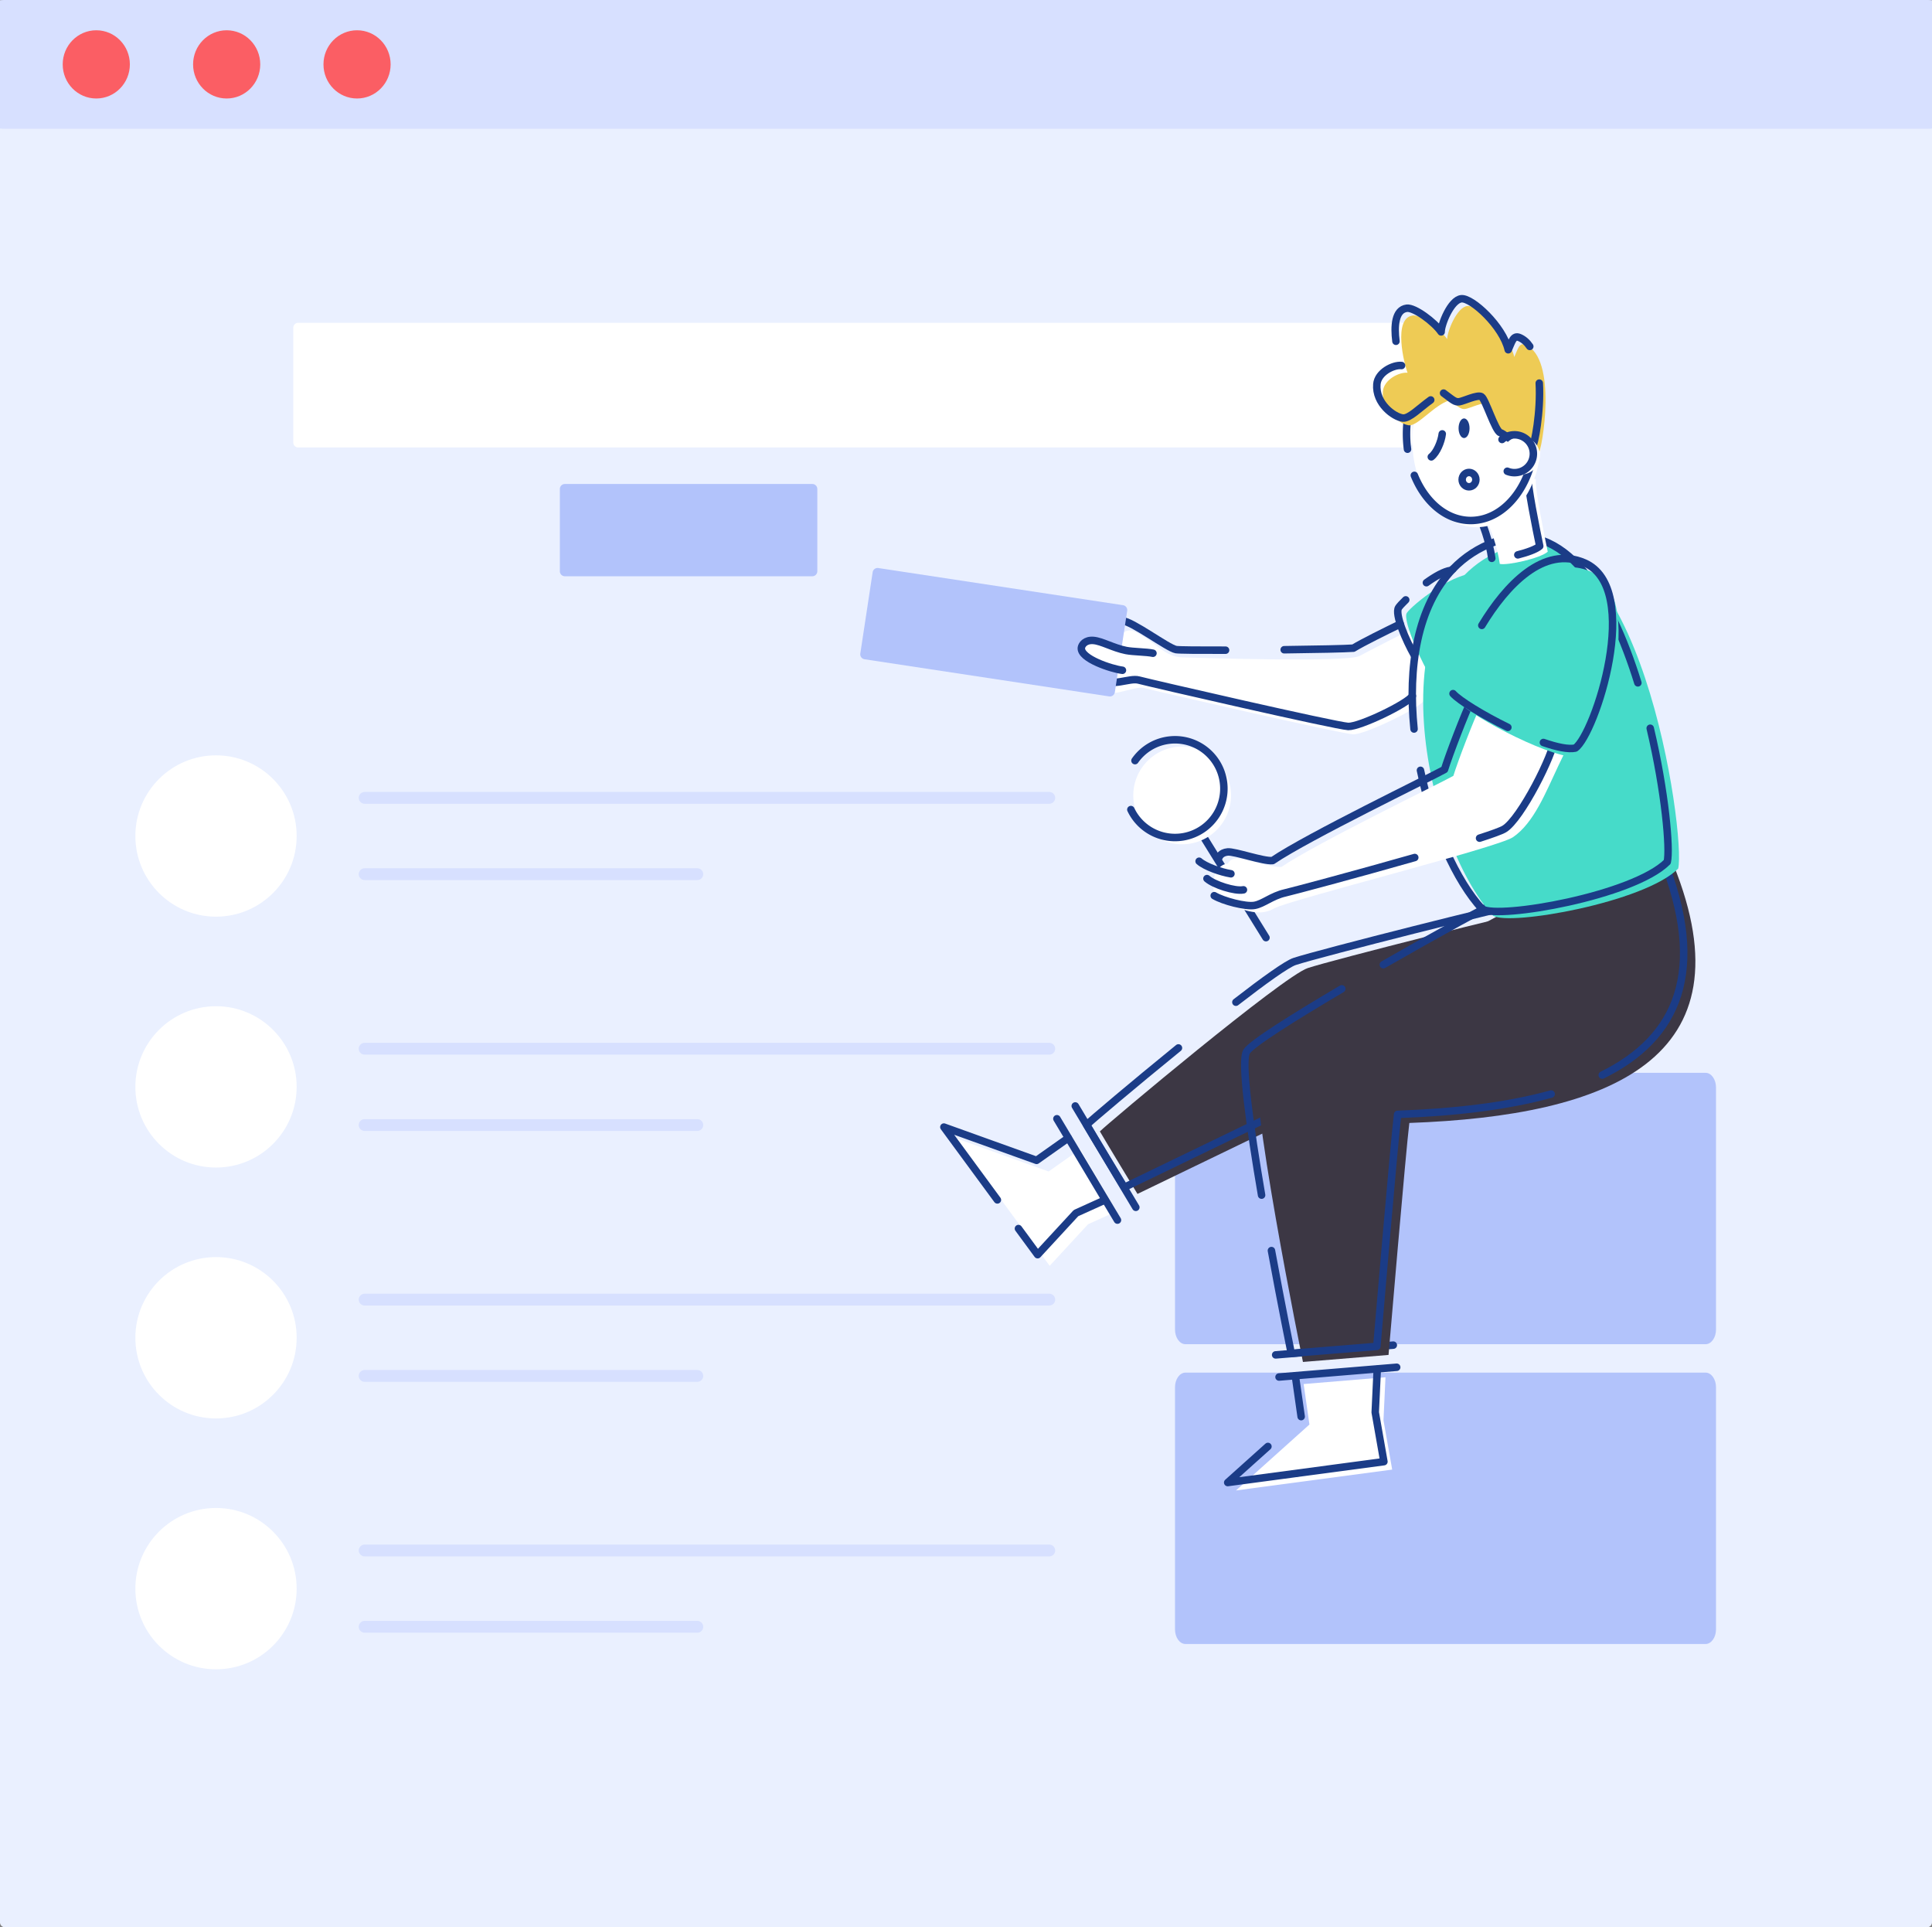 <svg xmlns="http://www.w3.org/2000/svg" viewBox="0 0 4615.65 4603.4"><rect x="0" y="0" width="4615.65" height="4603.4" fill="#808080" stroke="none"/><defs><style>.cls-1{fill:#eaf0ff;}.cls-1,.cls-10,.cls-11,.cls-12,.cls-2,.cls-3,.cls-5,.cls-6,.cls-7,.cls-9{fill-rule:evenodd;}.cls-2,.cls-7{fill:#fff;}.cls-3{fill:#b2c3fb;}.cls-4,.cls-8{fill:none;}.cls-4,.cls-7{stroke:#1b3c87;stroke-width:17.9px;}.cls-4,.cls-7,.cls-8{stroke-linecap:round;stroke-linejoin:round;}.cls-5{fill:#3c3744;}.cls-6{fill:#46dbc9;}.cls-8{stroke:#d7e0ff;stroke-width:28.22px;}.cls-9{fill:#1b3c87;}.cls-10{fill:#eecb55;}.cls-11{fill:#d7e0ff;}.cls-12{fill:#fb5e64;}</style></defs><title>drawkit-grape-pack-illustration-6</title><g id="Layer_2" data-name="Layer 2"><g id="Layer_1-2" data-name="Layer 1"><path class="cls-1" d="M11.91,0H4603.74a11.91,11.91,0,0,1,11.91,11.91V4591.5a11.9,11.9,0,0,1-11.91,11.9H11.91A11.9,11.9,0,0,1,0,4591.5V11.91A11.91,11.91,0,0,1,11.91,0Z"/><path class="cls-2" d="M712.59,771H3362.1a11.9,11.9,0,0,1,11.9,11.9v274a11.9,11.9,0,0,1-11.9,11.9H712.59a11.9,11.9,0,0,1-11.91-11.9v-274A11.9,11.9,0,0,1,712.59,771Z"/><path class="cls-3" d="M1349.44,1156.05h591.25a11.9,11.9,0,0,1,11.9,11.9V1364.5a11.91,11.91,0,0,1-11.9,11.9H1349.44a11.91,11.91,0,0,1-11.91-11.9V1168A11.9,11.9,0,0,1,1349.44,1156.05Z"/><path class="cls-2" d="M3443.92,1598.18c-.36-32.07-41.27-102.46-56-99.89s-109.83,52.72-140.05,68.56-379.93,4.56-423,3.31-60.34-34.35-112.47-60.88-72.1,106.75-73,130.27c-1.48,36.65,70.34-2.72,93.49,3.64S3205.28,1753,3233,1753.93s157.94-62.18,169.28-80.78S3444.29,1630.25,3443.92,1598.18Z"/><path class="cls-3" d="M2832.16,2562.48H4074.64c13.82,0,25,15.68,25,35v578.2c0,19.33-11.2,35-25,35H2832.16c-13.81,0-25-15.69-25-35v-578.2C2807.14,2578.16,2818.35,2562.48,2832.16,2562.48Z"/><path class="cls-3" d="M2832.16,3278.55H4074.64c13.82,0,25,15.69,25,35v578.21c0,19.33-11.2,35-25,35H2832.16c-13.81,0-25-15.69-25-35V3313.58C2807.14,3294.24,2818.35,3278.55,2832.16,3278.55Z"/><path class="cls-4" d="M2867.5,1986.27l157,253.35"/><path class="cls-4" d="M2568.86,2641.65l144.68,242.08"/><path class="cls-4" d="M3047.62,3236.22l281.06-23.29"/><path class="cls-4" d="M3055.7,3289.07l281.06-23.3"/><path class="cls-5" d="M3666.24,2175.15c-24.93,2.06-482.53,117.46-541.85,137.11s-477.13,370.38-496.72,390.17c12.74,22.29,89.83,149.32,89.83,149.32l329.91-159.4S3691.16,2173.08,3666.24,2175.15Z"/><path class="cls-4" d="M2815.36,2503.05c-109,88.63-209.85,174.12-219.24,183.6C2608.86,2709,2686,2836,2686,2836l329.91-159.4s643.75-519.27,618.83-517.2-482.52,117.45-541.85,137.11c-18.79,6.22-73.56,45.67-140.25,97.29"/><path class="cls-5" d="M3998.05,2065.57c187.42,463.83-153,599.5-631.07,616.67-7.55,58-49.69,554.08-49.69,554.08l-204.48,16.77s-137.59-674.87-106.41-721.29,558.87-340.51,605.52-360.79S3990,2045.53,3998.05,2065.57Z"/><path class="cls-4" d="M3705.76,2613.2c-105,29.09-230.23,43.65-366.71,48.56-7.55,58-49.69,554.08-49.69,554.08l-204.48,16.77s-22.57-110.7-47.35-245.53"/><path class="cls-4" d="M3304.82,2304.21c131.55-75.49,257.46-144.24,279.17-153.69,46.66-20.29,378-125.47,386.13-105.43,111.18,275.14,36.61,434.8-142.23,522.75"/><path class="cls-4" d="M3014,2854.64c-27.84-163-50.07-321.64-35.51-343.32,13-19.34,112.32-81.77,227.1-149.43"/><path class="cls-4" d="M3407.73,1391.82c21-15.08,42.63-27.44,58.11-29.34"/><path class="cls-4" d="M3378.81,1565c-19.69-34.62-47.48-98.48-37.43-113.66,2.47-3.73,8.6-10.4,17-18.51"/><path class="cls-6" d="M3416.85,1612.83c-13.17-14.81-67.68-131-55.86-148.83s115.79-104.45,178-94.32C3522.29,1419.43,3430,1627.64,3416.85,1612.83Z"/><path class="cls-6" d="M3598.6,1309.72c317.51-115.63,429.61,685.7,410.65,765-81.21,81-402.23,137.2-442.22,112.58C3405.05,2011.76,3277.83,1426.52,3598.6,1309.72Z"/><path class="cls-4" d="M3378.22,1741.28c-14.88-147.07,7.21-293.38,93-382.25"/><path class="cls-4" d="M3942.45,1739.43c35.83,151.11,48,288.78,40.67,319.32-81.21,81-402.23,137.2-442.22,112.58-61.85-67-118.63-193.8-147.34-331.4"/><path class="cls-4" d="M3471.17,1359c27.11-28.1,60.6-50.47,101.3-65.28,166.25-60.54,276.19,130.31,340.48,337.28"/><path class="cls-4" d="M2927.93,1553c-62.41.18-111.29-.2-118.28-1.42-19.85-3.44-105.68-68.52-128.92-68.85"/><path class="cls-4" d="M3345.21,1490.57c-34.43,16.74-88.38,43.24-111.88,57.58-18.62,1.43-87.94,2.84-165.33,3.78"/><path class="cls-4" d="M2627.4,1620.79c29.5,21.79,70.34-2.72,93.49,3.64s472.45,109.83,500.14,110.74,142-54.27,153.31-72.89"/><path class="cls-2" d="M3537.59,1684.68c-17,35.29-54.55,133-65.43,168.47-31.82,18.12-326.45,160.27-410.67,217.53-21.91,2.39-90.38-22.23-107.42-20.6s-20.53,12.73-20.53,12.73c-38.58,2.09-53.61,81.31-4.56,97s81,29.59,115.4,9.83,533.1-144.67,570.25-170c50.12-34.13,78.63-108,107.58-168.93,30.35-63.88,16.48-30.17,16.48-53.93S3554.61,1649.39,3537.59,1684.68Z"/><path class="cls-4" d="M2864.77,2057.08c14.78,12.94,51.74,26.09,76,30"/><path class="cls-4" d="M2883.51,2098.58c16.88,14.88,66.88,30.87,87.14,26.81"/><path class="cls-4" d="M3534.75,2002c30.18-9.73,51.55-17.45,58.91-21.84,39.84-23.83,118.25-179.63,120.6-217.17"/><path class="cls-4" d="M2900.85,2139.34c21.16,12.62,75.21,27,96.38,23.2s40.88-22.5,73-29.83c18.31-4.19,172.81-45.42,309.7-84.5"/><path class="cls-4" d="M3516.45,1669.51c-17,35.28-54.54,133-65.42,168.47-31.82,18.11-326.46,160.27-410.67,217.53-21.91,2.4-90.38-22.24-107.42-20.59s-20.54,12.73-20.54,12.73"/><path class="cls-6" d="M3799.5,1365c140.53,60.78,25,410.23-21.66,442.6-59.56,12.59-260.84-95.38-292.11-130.11C3479.24,1646.55,3627.49,1290.64,3799.5,1365Z"/><path class="cls-4" d="M3602.36,1737.36c-60-29.31-115.69-63.67-131-80.62"/><path class="cls-4" d="M3540.14,1493.81c58.39-96.39,147.93-191.54,245-149.54,140.53,60.77,25,410.22-21.66,442.59-16.62,3.52-44.28-2.36-76.19-13.41"/><path class="cls-2" d="M3310,3289.66l-4.8,102.74L3326,3510.17,2952.82,3560l175.46-157.42-13.82-96.74"/><path class="cls-4" d="M3108.54,3383.67l-13.82-96.74"/><path class="cls-4" d="M3290.3,3270.71l-4.81,102.75,20.73,117.77-373.14,49.87,96.05-86.18"/><path class="cls-2" d="M2667.88,2893.16l-68.49,31-91.68,99.3-223.94-304.8,221.42,79.52,75.62-53.39"/><path class="cls-4" d="M2382.78,2866,2255,2692.07l221.43,79.51,75.62-53.37"/><path class="cls-4" d="M2639.11,2866.56l-68.49,31-91.68,99.3-45.81-62.34"/><path class="cls-4" d="M2525,2672.18l144.67,242.08"/><path class="cls-3" d="M2098.35,1356.77l584.56,88.73a11.88,11.88,0,0,1,10,13.54l-29.49,194.32a11.92,11.92,0,0,1-13.56,10l-584.55-88.71a11.93,11.93,0,0,1-10-13.57l29.5-194.31A11.9,11.9,0,0,1,2098.35,1356.77Z"/><path class="cls-7" d="M2754.46,1560.3c-14.58-3.28-47.47-3.26-64.2-6.57-30.81-6.13-57.85-22.34-77.84-24s-28,10.62-28.92,17.17c-3.77,26.34,72.66,51,98.06,54.08"/><path class="cls-2" d="M323.4,1996.82c0-106.4,86.26-192.66,192.67-192.66s192.67,86.26,192.67,192.66S622.48,2189.5,516.07,2189.5,323.4,2103.24,323.4,1996.82Z"/><path class="cls-8" d="M871.17,1905.7H2506.79"/><path class="cls-8" d="M871.17,2088h794.76"/><path class="cls-2" d="M323.4,2596.06c0-106.4,86.26-192.66,192.67-192.66s192.67,86.26,192.67,192.66-86.26,192.68-192.67,192.68S323.4,2702.48,323.4,2596.06Z"/><path class="cls-8" d="M871.17,2504.93H2506.79"/><path class="cls-8" d="M871.17,2687.2h794.76"/><path class="cls-2" d="M323.4,3195.29c0-106.4,86.26-192.67,192.67-192.67s192.67,86.27,192.67,192.67S622.48,3388,516.07,3388,323.4,3301.71,323.4,3195.29Z"/><path class="cls-8" d="M871.17,3104.17H2506.79"/><path class="cls-8" d="M871.17,3286.44h794.76"/><path class="cls-2" d="M323.4,3794.54c0-106.42,86.26-192.67,192.67-192.67s192.67,86.25,192.67,192.67-86.26,192.67-192.67,192.67S323.4,3900.94,323.4,3794.54Z"/><path class="cls-8" d="M871.17,3703.4H2506.79"/><path class="cls-8" d="M871.17,3885.67h794.76"/><path class="cls-2" d="M2707.47,1899.89a116.74,116.74,0,1,1,116.74,116.75A116.74,116.74,0,0,1,2707.47,1899.89Z"/><path class="cls-4" d="M2711.57,1816.75a116.73,116.73,0,1,1-9.84,117"/><path class="cls-2" d="M3547.86,1235.78c13,23.54,30,72.34,35.23,111.17,18.23,4,96.76-13.18,114.54-29.18-7.05-33.25-31.1-152.1-28.4-171.2S3537.76,1217.52,3547.86,1235.78Z"/><path class="cls-4" d="M3626.14,1325.33c22.47-5.69,44-13.42,52.33-20.9-7.06-33.23-31.11-152.1-28.41-171.21s-131.47,71-121.37,89.23c13,23.54,30,72.34,35.23,111.15"/><path class="cls-2" d="M3374.18,1052.58c0-114.15,68.71-206.7,153.48-206.7s153.48,92.55,153.48,206.7-68.71,206.7-153.48,206.7S3374.18,1166.74,3374.18,1052.58Z"/><path class="cls-4" d="M3445.62,1036.36c-2.21,18.44-13.27,45-26.17,54.92"/><path class="cls-9" d="M3484.6,1022.88c0-13,5.87-23.45,13.12-23.45s13.12,10.5,13.12,23.45-5.87,23.44-13.12,23.44S3484.6,1035.83,3484.6,1022.88Z"/><path class="cls-4" d="M3493.15,1145.64c0-9.47,7.35-17.15,16.4-17.15s16.4,7.68,16.4,17.15-7.34,17.13-16.4,17.13S3493.15,1155.09,3493.15,1145.64Z"/><path class="cls-4" d="M3362.61,1072.92a278.49,278.49,0,0,1-2.37-36.41c0-114.18,68.72-206.71,153.48-206.71s153.49,92.53,153.49,206.71-68.72,206.7-153.49,206.7c-58.15,0-108.75-43.55-134.79-107.76"/><path class="cls-10" d="M3674.7,1087.33c10.29-15.43,46.77-230.82-30.06-263.75-15.33-6.59-18.47,10.87-27,29.11-12.47-55.53-86.57-124.35-111.92-121.81S3457,793,3457.41,810.05c-16.13-23.59-63.76-58.76-81.94-56.53-48.46,5.94-20.73,116.86-12.69,136.82-19.74-2.2-56.77,16.4-59,44.74-3.65,45.71,40.45,78.09,61.9,80.72s61.18-49.06,97.5-59.62c22.31,16.56,27.24,22.09,37.59,20.65s43.21-17.67,52.87-12.1,32.79,82.11,45.18,86S3664.4,1102.78,3674.7,1087.33Z"/><path class="cls-4" d="M3348.39,873.08c-19.74-2.22-56.77,16.39-59,44.74-3.64,45.7,40.46,78.08,61.91,80.71,15.46,1.9,40.42-24.44,66.76-43.24"/><path class="cls-4" d="M3654.71,827.46c-6.45-9.56-14.5-16.89-24.46-21.15-15.33-6.59-18.47,10.87-27,29.11-12.47-55.53-86.57-124.34-111.92-121.83s-48.72,62.11-48.34,79.18c-16.13-23.57-63.76-58.75-81.95-56.53-28.32,3.48-30.61,42.82-26,78.9"/><path class="cls-4" d="M3448.76,938.91c22.31,16.56,27.24,22.08,37.58,20.66s43.22-17.68,52.88-12.11,32.78,82.12,45.18,86,65.61,52,75.91,36.61c6-9,20.89-85.9,17.07-155"/><path class="cls-2" d="M3588.45,1088.23a45.19,45.19,0,1,1,45.19,45.2A45.19,45.19,0,0,1,3588.45,1088.23Z"/><path class="cls-4" d="M3588.44,1049.71a45.18,45.18,0,1,1,12.54,75.86"/><path class="cls-11" d="M11.91,0H4603.74c6.58,0,11.91.36,11.91.8v306c0,.44-5.33.8-11.91.8H11.91c-6.58,0-11.91-.36-11.91-.8V.8C0,.36,5.33,0,11.91,0Z"/><path class="cls-12" d="M149.81,153.78c0-45,35.92-81.47,80.22-81.47s80.22,36.47,80.22,81.47S274.34,235.26,230,235.26,149.81,198.78,149.81,153.78Z"/><path class="cls-12" d="M461.3,153.78c0-45,35.91-81.47,80.22-81.47s80.22,36.47,80.22,81.47-35.91,81.48-80.22,81.48S461.3,198.78,461.3,153.78Z"/><path class="cls-12" d="M772.79,153.78c0-45,35.91-81.47,80.22-81.47s80.22,36.47,80.22,81.47S897.32,235.26,853,235.26,772.79,198.78,772.79,153.78Z"/></g></g></svg>